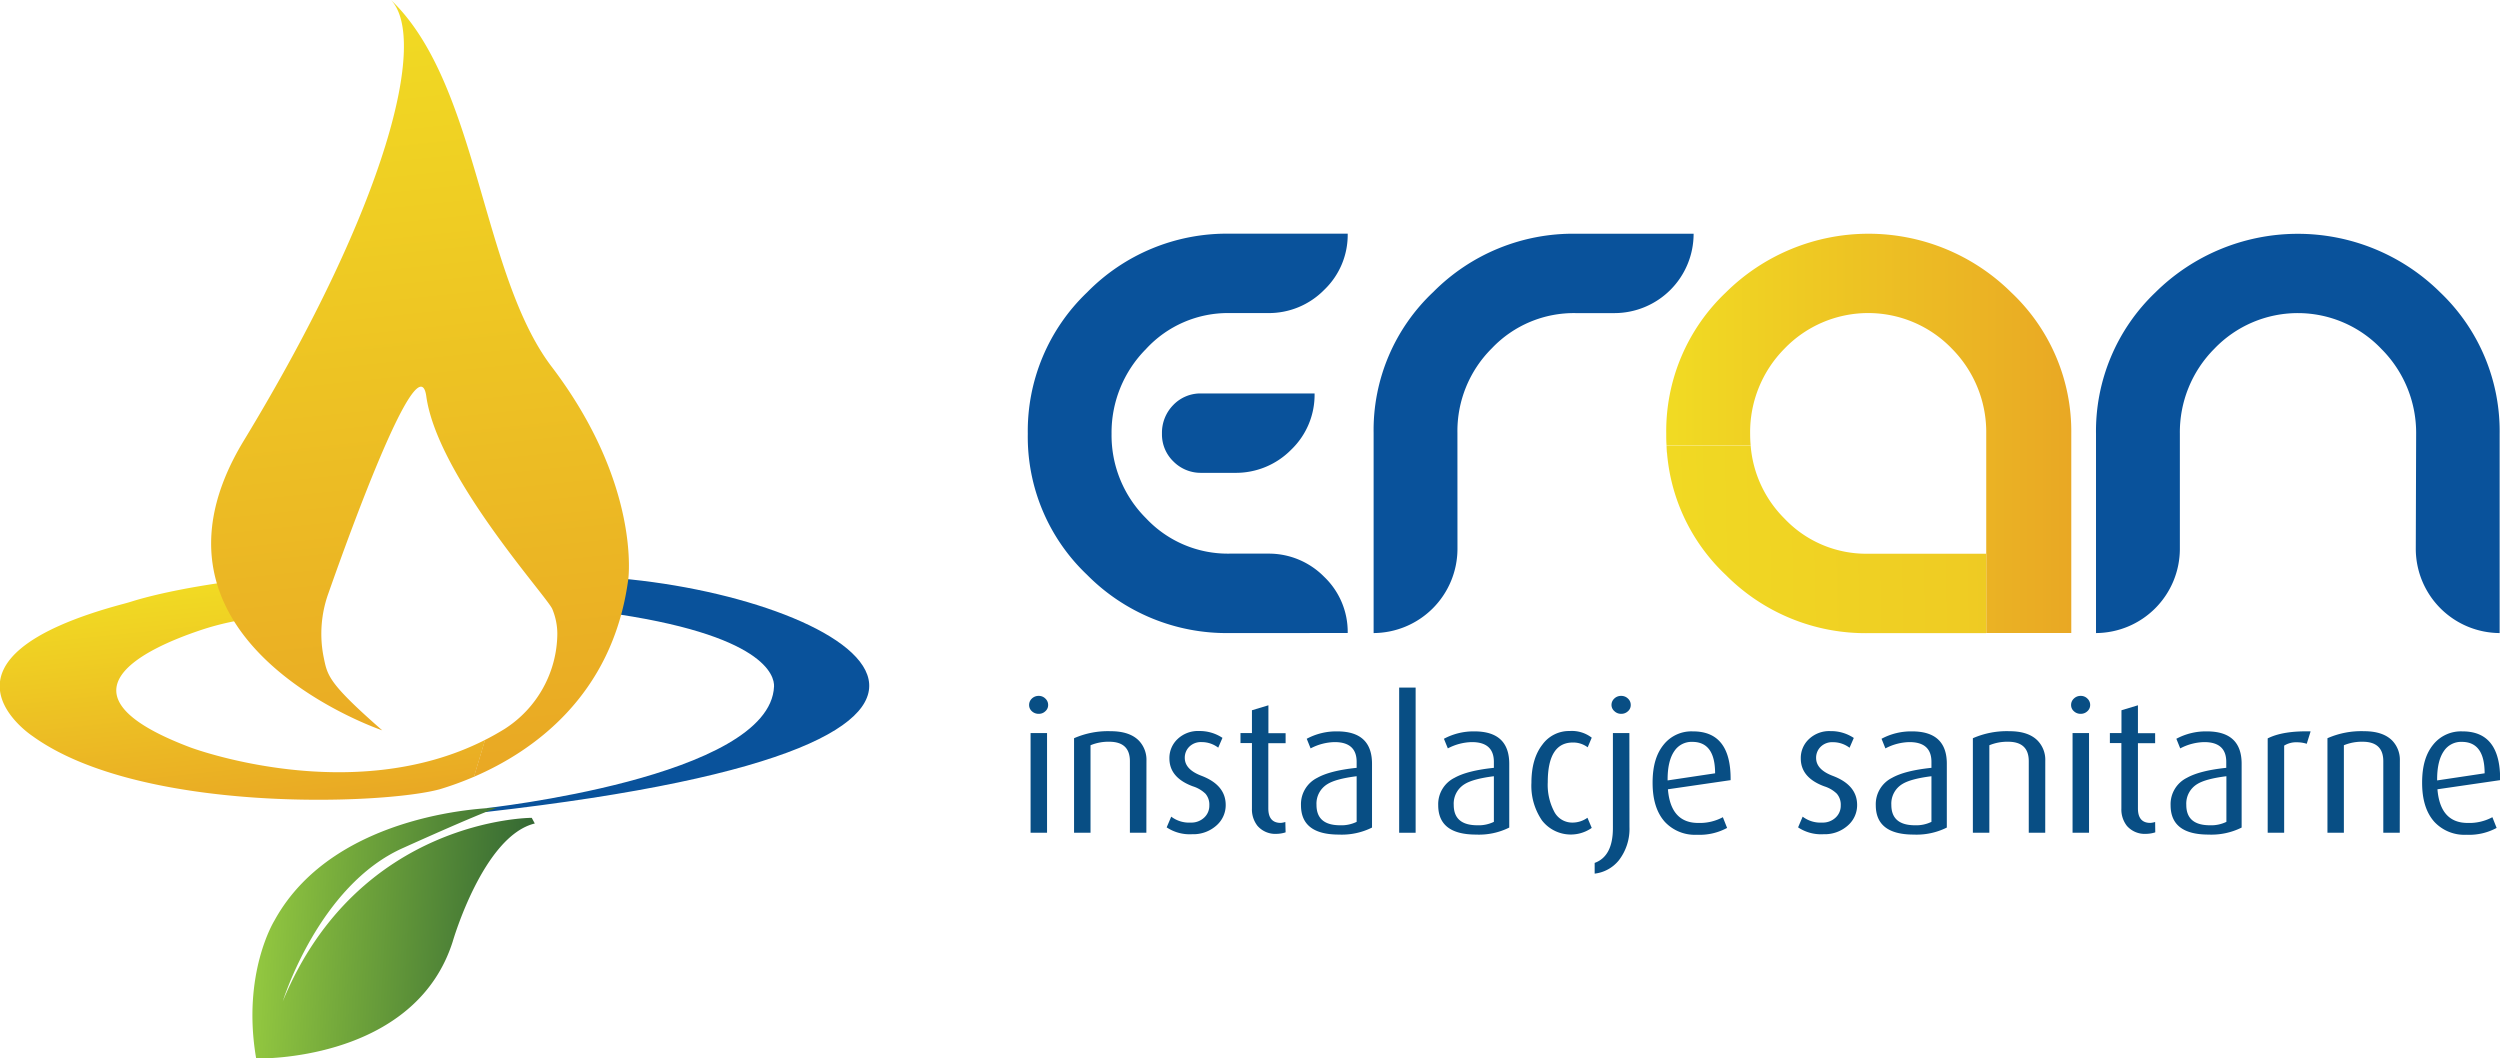 <svg xmlns="http://www.w3.org/2000/svg" xmlns:xlink="http://www.w3.org/1999/xlink" viewBox="0 0 547.97 231.95"><defs><style>.cls-1{fill:#09529b;}.cls-2{fill:url(#linear-gradient);}.cls-3{fill:url(#linear-gradient-2);}.cls-4{fill:url(#linear-gradient-3);}.cls-5{fill:#084e84;}.cls-6{fill:url(#linear-gradient-4);}.cls-7{fill:url(#linear-gradient-5);}</style><linearGradient id="linear-gradient" x1="56.02" y1="204.77" x2="115.41" y2="204.77" gradientTransform="translate(12.86 -4.86) rotate(3.46)" gradientUnits="userSpaceOnUse"><stop offset="0" stop-color="#93c840"/><stop offset="0.35" stop-color="#71a63b"/><stop offset="1" stop-color="#346833"/></linearGradient><linearGradient id="linear-gradient-2" x1="50.06" y1="126.89" x2="55.41" y2="177.85" gradientUnits="userSpaceOnUse"><stop offset="0" stop-color="#f1db23"/><stop offset="1" stop-color="#e9a824"/></linearGradient><linearGradient id="linear-gradient-3" x1="79.4" y1="0.66" x2="97.3" y2="170.98" xlink:href="#linear-gradient-2"/><linearGradient id="linear-gradient-4" x1="365.22" y1="95" x2="453.96" y2="95" xlink:href="#linear-gradient-2"/><linearGradient id="linear-gradient-5" x1="356.91" y1="119.05" x2="601.2" y2="114.23" xlink:href="#linear-gradient-2"/></defs><g id="Warstwa_2" data-name="Warstwa 2"><g id="Warstwa_3" data-name="Warstwa 3"><path class="cls-1" d="M133.34,126.58c-.65,2.82,0,5.15-.88,7.63h0c35.34,4.83,37.3,14,37.2,16.25-.84,20-63.49,26.72-63.49,26.72,2.13-.22-1.72,1,.32.8C241.75,162.63,185.23,130.24,133.34,126.58Z"/></g><g id="Warstwa_1-2" data-name="Warstwa 1"><path class="cls-2" d="M62,219.43l-.09.22a2.19,2.19,0,0,1,.09-.22S69.85,194,88.45,185.82c0,0,15.82-7.17,20.54-8.78,0,0-35.48.32-48.85,24.76,0,0-7.18,11.52-4,30.15h.76l.45-1.09L56.87,232c5.09,0,34.63-1.39,42.35-25.59,0,0,6.68-23.17,18-25.91l-.67-1.24S78.63,179.22,62,219.43Z"/></g><g id="Warstwa_4" data-name="Warstwa 4"><path class="cls-3" d="M41.71,163.82c-31.19-11.78-10-21.61,2.44-25.76a57.92,57.92,0,0,1,12.41-2.65h0l-2.92-8.89a2.48,2.48,0,0,1,0,.27c0,.33-.73.36-1.09.4-13.48,1.7-21.13,3.85-23.49,4.59-.63.2-1.28.39-1.93.56-45.67,12.19-20,29-20,29C30.65,178.34,83.87,176.42,96.37,173a70,70,0,0,0,7.54-2.75l2.43-8.08C77,177.1,41.71,163.82,41.71,163.82Z"/></g><g id="Warstwa_5" data-name="Warstwa 5"><path class="cls-4" d="M120.91,80.37C105.42,60,104.86,18.3,85.7,0c8.06,8.48-.57,44.37-32.26,96.58-26.82,44.19,30.34,63.5,30.34,63.5-12-10.51-12-12-12.86-16.14A26.15,26.15,0,0,1,72,130c4.76-13.55,19.79-55,21.44-43.13,2.43,17.51,26.49,43.9,27.62,46.63h0a14.18,14.18,0,0,1,1.1,5.38,25,25,0,0,1-11.61,20.93c-1.4.86-2.82,1.66-4.25,2.38l-2.43,8.08c12.7-5.47,30.33-17.57,33.81-43.09C137.73,127.12,140.61,106.28,120.91,80.37Z"/></g><g id="Warstwa_6" data-name="Warstwa 6"><path class="cls-1" d="M269.46,138.76A43,43,0,0,1,238.28,126a41.66,41.66,0,0,1-13-30.92,42,42,0,0,1,13-31,42.83,42.83,0,0,1,31.18-12.86H295.4a16.67,16.67,0,0,1-5.15,12.31,17,17,0,0,1-12.36,5.09h-8.43a24.39,24.39,0,0,0-18.27,7.88,26,26,0,0,0-7.55,18.59,25.65,25.65,0,0,0,7.55,18.5,24.57,24.57,0,0,0,18.27,7.76h8.43a17,17,0,0,1,12.36,5.09,16.68,16.68,0,0,1,5.15,12.31Zm-6.12-52.52h24.8A16.66,16.66,0,0,1,283,98.58a17,17,0,0,1-12.37,5.06h-7.29a8.42,8.42,0,0,1-6.13-2.48,8.23,8.23,0,0,1-2.52-6.11,8.66,8.66,0,0,1,2.47-6.27A8.26,8.26,0,0,1,263.34,86.24Z"/><path class="cls-1" d="M319.46,120.38a18.49,18.49,0,0,1-18.38,18.38V94.89A41.56,41.56,0,0,1,314.16,64,43.17,43.17,0,0,1,345.4,51.23h25.82a17.38,17.38,0,0,1-17.4,17.4H345.4A24.77,24.77,0,0,0,327,76.34a25.58,25.58,0,0,0-7.55,18.55Z"/><path class="cls-5" d="M229.74,154.52a1.77,1.77,0,0,1-.61,1.37,2,2,0,0,1-1.46.57,2.13,2.13,0,0,1-1.5-.57,1.8,1.8,0,0,1-.6-1.37,1.89,1.89,0,0,1,.6-1.4,2.1,2.1,0,0,1,1.5-.59,2,2,0,0,1,1.46.59A1.87,1.87,0,0,1,229.74,154.52Zm-.24,28h-3.61V160.68h3.61Z"/><path class="cls-5" d="M251.27,182.53h-3.61V166.84q0-4.26-4.54-4.26a10.18,10.18,0,0,0-4.09.77v19.18h-3.61V161.81a18.43,18.43,0,0,1,8-1.54c2.79,0,4.85.69,6.21,2.07a6.09,6.09,0,0,1,1.66,4.42Z"/><path class="cls-5" d="M268.66,176.45a5.9,5.9,0,0,1-2,4.46,7.6,7.6,0,0,1-5.35,1.94,9.11,9.11,0,0,1-5.59-1.5l1-2.35a6.46,6.46,0,0,0,4.28,1.3,4.09,4.09,0,0,0,2.93-1.08,3.53,3.53,0,0,0,1.14-2.69,3.66,3.66,0,0,0-.85-2.56,7,7,0,0,0-2.77-1.62c-3.43-1.27-5.13-3.31-5.13-6.12a5.69,5.69,0,0,1,1.8-4.25,6.48,6.48,0,0,1,4.72-1.75,9,9,0,0,1,5.11,1.5l-.93,2.15a5.94,5.94,0,0,0-3.65-1.22,3.59,3.59,0,0,0-2.68,1,3.36,3.36,0,0,0-1,2.45q0,2.55,3.65,3.93Q268.66,172.07,268.66,176.45Z"/><path class="cls-5" d="M281.79,182.44a6.79,6.79,0,0,1-1.94.33,5.17,5.17,0,0,1-4.22-1.75,5.81,5.81,0,0,1-1.22-3.78V162.87H271.9v-2.19h2.51v-5l3.61-1.09v6.12h3.77v2.19H278v14.29q0,3.18,2.73,3.18a4.69,4.69,0,0,0,1-.2Z"/><path class="cls-5" d="M300.73,181.39a14.82,14.82,0,0,1-7.26,1.54q-8.31,0-8.31-6.44a6.44,6.44,0,0,1,3.57-6q2.83-1.59,8.63-2.19V167q0-4.34-4.82-4.34a11.74,11.74,0,0,0-5.27,1.38l-.85-2.11a13.67,13.67,0,0,1,6.68-1.62q7.63,0,7.63,7.1Zm-3.37-1.25v-10q-4.58.57-6.44,1.75a5,5,0,0,0-2.36,4.54q0,4.46,5.19,4.46A7.62,7.62,0,0,0,297.36,180.14Z"/><path class="cls-5" d="M310.29,182.53h-3.61V150.71h3.61Z"/><path class="cls-5" d="M330.81,181.39a14.82,14.82,0,0,1-7.26,1.54q-8.31,0-8.31-6.44a6.44,6.44,0,0,1,3.57-6q2.83-1.59,8.63-2.19V167q0-4.34-4.82-4.34a11.74,11.74,0,0,0-5.27,1.38l-.86-2.11a13.74,13.74,0,0,1,6.69-1.62q7.62,0,7.63,7.1Zm-3.37-1.25v-10q-4.57.57-6.44,1.75a5,5,0,0,0-2.36,4.54q0,4.46,5.19,4.46A7.62,7.62,0,0,0,327.44,180.14Z"/><path class="cls-5" d="M348.89,181.47A8,8,0,0,1,338,179.85a13.4,13.4,0,0,1-2.33-8.27q0-5.27,2.39-8.35a7.21,7.21,0,0,1,6-3,7.13,7.13,0,0,1,4.83,1.46L348,163.8a5.28,5.28,0,0,0-3.24-1.05q-5.51,0-5.51,8.71a12.57,12.57,0,0,0,1.38,6.37,4.42,4.42,0,0,0,4,2.47,5.59,5.59,0,0,0,3.32-1.06Z"/><path class="cls-5" d="M357.16,181.24a11.27,11.27,0,0,1-2.33,7.33,8,8,0,0,1-5.3,2.92v-2.35q4-1.45,4-7.65V160.68h3.61Zm.28-26.72a1.77,1.77,0,0,1-.61,1.37,2.09,2.09,0,0,1-1.5.57,2.06,2.06,0,0,1-1.48-.59,1.79,1.79,0,0,1-.63-1.35,1.9,1.9,0,0,1,.61-1.4,2.1,2.1,0,0,1,1.5-.59,2.07,2.07,0,0,1,1.5.59A1.87,1.87,0,0,1,357.44,154.52Z"/><path class="cls-5" d="M379.33,171l-13.74,2q.6,7.38,6.65,7.38a10.67,10.67,0,0,0,5.39-1.26l.93,2.35a12.66,12.66,0,0,1-6.61,1.5,9,9,0,0,1-7-2.79c-1.81-2-2.72-4.84-2.72-8.6s.83-6.43,2.48-8.43a7.78,7.78,0,0,1,6.32-2.84Q379.45,160.27,379.33,171Zm-3.4-1.5q0-6.89-5-6.89a4.52,4.52,0,0,0-3.92,2q-1.53,2.19-1.49,6.45Z"/><path class="cls-5" d="M407.06,176.45a5.9,5.9,0,0,1-2,4.46,7.6,7.6,0,0,1-5.35,1.94,9.09,9.09,0,0,1-5.59-1.5l1-2.35a6.44,6.44,0,0,0,4.28,1.3,4.09,4.09,0,0,0,2.93-1.08,3.53,3.53,0,0,0,1.14-2.69,3.67,3.67,0,0,0-.86-2.56,6.93,6.93,0,0,0-2.76-1.62q-5.15-1.9-5.14-6.12A5.66,5.66,0,0,1,396.5,162a6.46,6.46,0,0,1,4.72-1.75,9,9,0,0,1,5.11,1.5l-.93,2.15a6,6,0,0,0-3.65-1.22,3.59,3.59,0,0,0-2.68,1,3.36,3.36,0,0,0-1,2.45c0,1.7,1.21,3,3.65,3.93Q407.06,172.07,407.06,176.45Z"/><path class="cls-5" d="M426.72,181.39a14.82,14.82,0,0,1-7.26,1.54q-8.31,0-8.31-6.44a6.44,6.44,0,0,1,3.57-6q2.83-1.59,8.63-2.19V167c0-2.89-1.6-4.34-4.82-4.34a11.77,11.77,0,0,0-5.27,1.38l-.85-2.11a13.69,13.69,0,0,1,6.69-1.62q7.62,0,7.62,7.1Zm-3.37-1.25v-10q-4.58.57-6.44,1.75a5,5,0,0,0-2.35,4.54q0,4.46,5.19,4.46A7.61,7.61,0,0,0,423.35,180.14Z"/><path class="cls-5" d="M448.29,182.53h-3.61V166.84c0-2.84-1.52-4.26-4.54-4.26a10.27,10.27,0,0,0-4.1.77v19.18h-3.61V161.81a18.51,18.51,0,0,1,8-1.54q4.17,0,6.2,2.07a6.05,6.05,0,0,1,1.67,4.42Z"/><path class="cls-5" d="M458.14,154.52a1.81,1.81,0,0,1-.61,1.37,2.06,2.06,0,0,1-1.46.57,2.09,2.09,0,0,1-1.5-.57,1.77,1.77,0,0,1-.61-1.37,1.87,1.87,0,0,1,.61-1.4,2.07,2.07,0,0,1,1.5-.59,2,2,0,0,1,1.46.59A1.9,1.9,0,0,1,458.14,154.52Zm-.25,28h-3.61V160.68h3.61Z"/><path class="cls-5" d="M472.41,182.44a6.85,6.85,0,0,1-2,.33,5.18,5.18,0,0,1-4.22-1.75,5.81,5.81,0,0,1-1.21-3.78V162.87h-2.52v-2.19H465v-5l3.61-1.09v6.12h3.77v2.19h-3.77v14.29c0,2.12.9,3.18,2.72,3.18a4.75,4.75,0,0,0,1.05-.2Z"/><path class="cls-5" d="M491.34,181.39a14.82,14.82,0,0,1-7.26,1.54q-8.31,0-8.31-6.44a6.44,6.44,0,0,1,3.57-6q2.84-1.59,8.63-2.19V167q0-4.34-4.82-4.34a11.77,11.77,0,0,0-5.27,1.38l-.85-2.11a13.69,13.69,0,0,1,6.69-1.62q7.62,0,7.62,7.1ZM488,180.14v-10q-4.58.57-6.44,1.75a5,5,0,0,0-2.35,4.54q0,4.46,5.19,4.46A7.61,7.61,0,0,0,488,180.14Z"/><path class="cls-5" d="M506.46,160.31l-.85,2.72a7,7,0,0,0-2.13-.33,5,5,0,0,0-2.82.73v19.1h-3.61V161.85Q500.38,160.16,506.46,160.31Z"/><path class="cls-5" d="M526,182.53h-3.61V166.84q0-4.26-4.54-4.26a10.27,10.27,0,0,0-4.1.77v19.18h-3.6V161.81a18.43,18.43,0,0,1,8-1.54c2.79,0,4.85.69,6.21,2.07a6.09,6.09,0,0,1,1.66,4.42Z"/><path class="cls-5" d="M548,171l-13.74,2q.6,7.38,6.65,7.38a10.67,10.67,0,0,0,5.39-1.26l.93,2.35a12.66,12.66,0,0,1-6.61,1.5,9,9,0,0,1-7-2.79c-1.81-2-2.72-4.84-2.72-8.6s.83-6.43,2.48-8.43a7.78,7.78,0,0,1,6.32-2.84Q548.09,160.27,548,171Zm-3.4-1.5q0-6.89-5-6.89a4.52,4.52,0,0,0-3.92,2q-1.53,2.19-1.49,6.45Z"/><path class="cls-6" d="M440.83,64.09a44.44,44.44,0,0,0-62.53,0,41.9,41.9,0,0,0-13.08,31c0,.85,0,1.7.07,2.53h18.43c-.07-.83-.11-1.67-.11-2.53a26,26,0,0,1,7.51-18.65,25.47,25.47,0,0,1,36.73,0,26,26,0,0,1,7.51,18.65v43.66H454V95.1A41.84,41.84,0,0,0,440.83,64.09ZM365.29,97.63c0,1,.13,2.05.26,3.06C365.43,99.69,365.34,98.67,365.29,97.63Z"/><path class="cls-7" d="M409.48,121.37a24.67,24.67,0,0,1-18.36-7.72,25.44,25.44,0,0,1-7.4-16H365.29a41.37,41.37,0,0,0,13,28.39,43.18,43.18,0,0,0,31.24,12.74h25.82V121.37Z"/><path class="cls-1" d="M529.59,95.11A26,26,0,0,0,522,76.51a25.31,25.31,0,0,0-36.65-.06,25.93,25.93,0,0,0-7.55,18.66v25.27a18.49,18.49,0,0,1-18.38,18.38V95.11a42,42,0,0,1,13-31,44.36,44.36,0,0,1,62.47,0,42,42,0,0,1,13,31v43.65a18.49,18.49,0,0,1-18.38-18.38Z"/></g></g></svg>